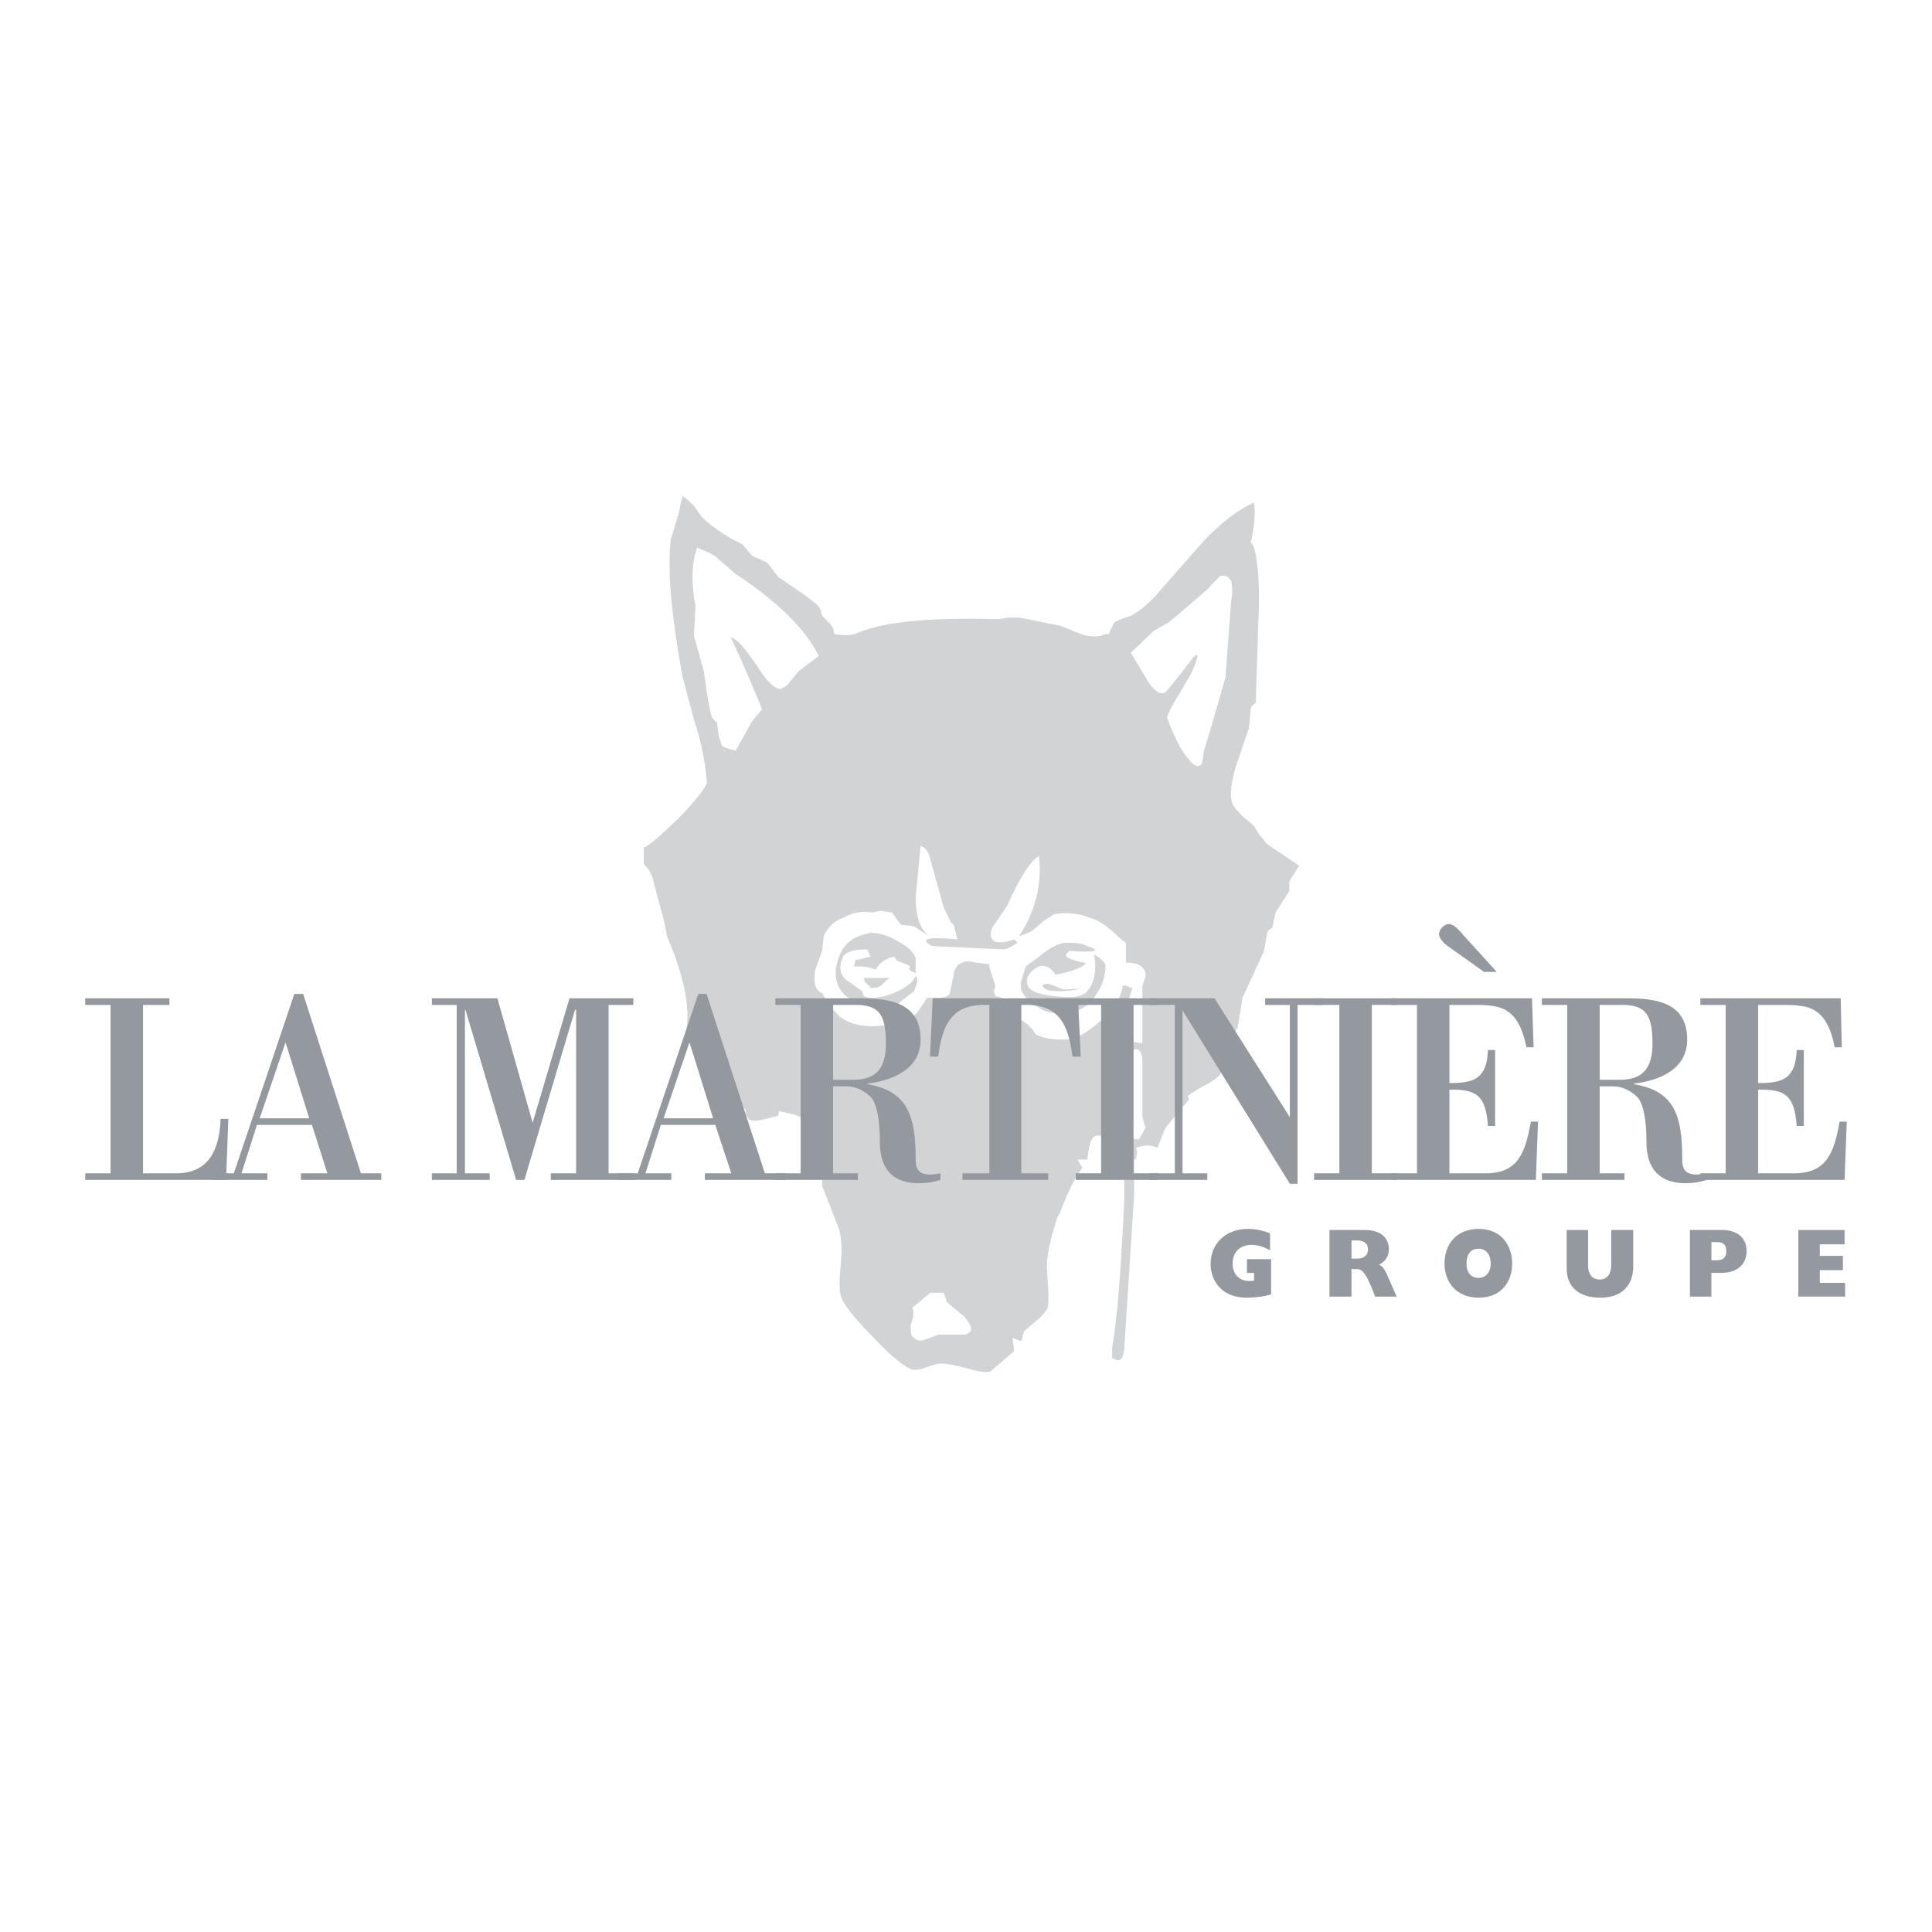<?xml version="1.0" encoding="utf-8"?>
<!-- Generator: Adobe Illustrator 13.0.0, SVG Export Plug-In . SVG Version: 6.00 Build 14948)  -->
<!DOCTYPE svg PUBLIC "-//W3C//DTD SVG 1.0//EN" "http://www.w3.org/TR/2001/REC-SVG-20010904/DTD/svg10.dtd">
<svg version="1.0" id="Layer_1" xmlns="http://www.w3.org/2000/svg" xmlns:xlink="http://www.w3.org/1999/xlink" x="0px" y="0px"
	 width="192.756px" height="192.756px" viewBox="0 0 192.756 192.756" enable-background="new 0 0 192.756 192.756"
	 xml:space="preserve">
<g>
	<polygon fill-rule="evenodd" clip-rule="evenodd" fill="#FFFFFF" points="0,0 192.756,0 192.756,192.756 0,192.756 0,0 	"/>
	<path fill-rule="evenodd" clip-rule="evenodd" fill="#D1D3D4" d="M124.791,54.142c0.329-1.538,0.494-2.855,0.329-4.008
		c-1.482,0.659-3.349,1.977-5.325,4.173l-4.667,5.326c-0.823,0.823-1.647,1.482-2.306,1.812l-0.988,0.329l-0.659,0.33
		c-0.22,0.329-0.22,0.494-0.22,0.494c-0.165,0.165-0.165,0.33-0.329,0.659h-0.33c-0.658,0.329-1.482,0.329-2.471,0l-2.031-0.824
		l-4.118-0.824h-0.987l-1.044,0.165c-6.479-0.165-11.145,0.165-13.945,1.318c-0.659,0.33-1.482,0.33-2.471,0.165
		c0-0.494-0.22-0.824-0.549-1.153l-0.659-0.659l-0.165-0.659c-0.165-0.494-1.647-1.482-4.173-3.185l-1.153-1.482l-1.482-0.659
		l-0.988-1.153c-2.031-0.989-3.349-2.032-4.008-2.69l-0.824-1.153c-0.33-0.33-0.824-0.823-1.153-0.988
		c0,0.165-0.165,0.659-0.329,1.647l-0.824,2.69c-0.384,3.624,0.165,7.961,1.153,13.616l1.153,4.337
		c0.659,1.977,0.988,3.624,1.153,4.997l0.165,1.317c-0.165,0.494-0.988,1.647-2.8,3.514c-1.867,1.812-3.02,2.8-3.514,2.965v1.647
		l0.494,0.549l0.33,0.659l0.824,3.129c0.33,0.988,0.494,1.867,0.659,2.855c1.867,4.338,2.361,7.467,1.867,9.773
		c0.33,0.385,1.482,1.537,3.294,3.842l1.373,0.824l0.659,2.361l0.659,0.494v0.494l0.33,0.494c0.329,0.164,0.659,0.164,1.482,0
		l1.318-0.33c0.165,0,0.165-0.164,0.165-0.494l1.538,0.33l1.317,0.494l0.33,0.988c0,0.164,0.165,0.494,0.33,0.658
		c-0.33,0.879-0.33,1.373-0.33,1.537c0.165,0.166,0.33,0.166,0.659,0.33c-0.165,0.33-0.165,0.658,0.165,0.988l0.329,0.824
		c0,0,0,0.164,0,0.494c0,0,0,0.328,0,0.822l1.702,4.338c0.165,0.658,0.33,1.812,0.165,3.35c-0.165,1.646-0.165,2.635,0,3.295
		c0.165,0.658,1.152,2.031,3.129,4.008c1.977,2.141,3.349,3.129,4.008,3.348c0.494,0,0.824,0,1.318-0.219l0.988-0.33
		c0.659-0.164,1.538,0,2.855,0.33c1.317,0.385,2.141,0.549,2.635,0.385l2.361-2.031l-0.165-1.318l0.823,0.33
		c0.165-0.166,0.165-0.33,0.165-0.494c0-0.166,0.164-0.33,0.164-0.494l1.153-0.988c0.659-0.494,0.988-1.043,1.153-1.209
		c0.164-0.328,0.164-1.482,0-3.623c-0.165-1.482,0.329-3.35,0.988-5.49c0.165-0.33,0.329-0.494,0.329-0.66
		c0.879-2.195,1.537-3.514,2.196-4.336l-0.494-0.824h0.988c0.165-1.373,0.329-2.195,0.823-2.361
		c0.494-0.164,1.482,0.166,3.185,0.879l-0.329,0.494v5.162c-0.329,6.643-0.659,11.475-1.208,14.604v0.988
		c0.714,0.494,1.043,0.33,1.208-0.824l0.988-15.482v-3.459h0.164c0.165-0.658,0.165-0.988,0-1.152c0.824-0.33,1.647-0.33,2.142,0
		l0.823-2.031l2.196-2.637c0.165,0,0.165-0.328,0-0.494c0.165-0.164,0.659-0.494,1.647-1.043c0.988-0.494,1.482-0.988,1.647-1.152
		l0.329-1.977l1.373-2.691l0.494-2.965l2.141-4.666l0.33-1.812c0-0.165,0.164-0.329,0.493-0.494l0.33-1.537l1.373-2.141v-0.988
		l0.987-1.538l-3.184-2.141l-0.824-0.988l-0.494-0.823l-1.152-0.989c-0.494-0.494-0.824-0.878-0.988-1.208
		c-0.33-0.824-0.165-2.142,0.329-3.789l1.317-3.843l0.165-1.977c0,0,0.164-0.33,0.494-0.494l0.329-9.993
		C125.614,56.613,125.285,54.472,124.791,54.142L124.791,54.142z M120.783,58.424l0.988-0.988c0.494,0,0.713,0,1.043,0.494
		c0.165,0.494,0.165,1.208,0,2.196l-0.549,7.467c-0.165,0.495-0.824,3.02-2.142,7.303l-0.165,1.043c0,0.329-0.164,0.494-0.494,0.494
		c-0.329,0-0.988-0.659-1.812-2.031c-0.659-1.318-1.043-2.306-1.208-2.8c0-0.165,0.33-0.988,1.208-2.361l1.153-1.977
		c0.988-2.142,0.823-2.471-0.165-1.153c-1.482,1.977-2.361,2.965-2.361,2.965c-0.658,0.329-1.317-0.33-1.976-1.483l-1.482-2.471
		l2.306-2.196l1.482-0.823C119.301,59.797,120.783,58.589,120.783,58.424L120.783,58.424z M100.469,90.379
		c1.207-2.636,2.195-4.337,3.185-4.997c0.329,2.855-0.33,5.491-1.978,8.016c0.494-0.165,1.153-0.33,1.647-0.824l0.823-0.713
		l1.044-0.659c0.988-0.165,2.141-0.165,3.459,0.33c1.152,0.33,1.977,1.043,2.689,1.702c0.165,0.165,0.495,0.494,0.989,0.824
		c0,0.659,0,1.153,0,1.977c1.317,0,1.977,0.494,1.977,1.317c0,0.164-0.165,0.385-0.33,1.043v5.654c-0.659,0-1.317-0.164-2.306-0.328
		c0.165-0.879,0.494-2.691,1.317-5.162h-0.164c-0.33-0.164-0.494-0.328-0.824-0.164c-0.164,1.152-0.823,2.307-2.196,3.459
		c-1.317,1.152-2.471,1.867-3.623,1.867c-1.373,0-2.196-0.164-2.855-0.549l-0.329-0.494c-0.165-0.166-0.33-0.33-0.494-0.494
		l-2.636-1.812c0.604-0.33,0.494-0.824-0.549-0.988l-0.165-0.494l0.165-0.494c-0.165-0.658-0.494-1.373-0.659-2.196l-1.317-0.165
		c-0.659-0.165-0.988-0.165-1.318,0c-0.494,0.165-0.878,0.659-0.878,1.317c-0.274,1.043-0.274,1.537-0.439,1.867
		c-0.165,0.164-0.549,0.328-1.043,0.328h-1.153l-0.988,1.482c-0.824,0.824-2.141,1.154-3.679,1.318
		c-1.647,0.164-2.965-0.164-3.953-0.824c-0.495-0.494-1.208-1.152-1.867-2.469c-0.165,0-0.329-0.166-0.494-0.33
		c-0.329-0.494-0.329-1.373-0.165-2.032l0.659-1.812l0.165-1.482c0.33-0.824,1.043-1.537,2.032-1.867
		c0.823-0.494,1.812-0.659,2.8-0.494l0.823-0.165l1.153,0.165l0.878,1.208l1.317,0.165l1.482,0.988
		c-0.988-0.824-1.318-2.196-1.318-3.843l0.495-5.161c0.494,0.165,0.659,0.495,0.823,0.824l1.482,5.326l0.714,1.482l0.274,0.22
		l0.384,1.482c-3.02-0.33-3.843,0-2.525,0.659l7.028,0.33c0.439,0,0.988-0.33,1.482-0.659l-0.329-0.33
		c-1.867,0.659-2.69,0.165-2.196-1.153L100.469,90.379L100.469,90.379z M111.834,109.541c0-1.209,0-2.361,0-3.68
		c0.164,0,0.494-0.494,1.317-1.152c0.494-0.166,0.823,0.33,0.823,1.152c0,0,0,0.166,0,0.494v4.832c0,0.164,0,0.33,0.165,0.824
		c0,0,0,0.164,0.165,0.494l-0.659,1.152c-0.988,0-1.482-0.164-1.647-0.33L111.834,109.541L111.834,109.541z M71.699,55.789
		l1.702,1.482c4.118,2.69,6.973,5.491,8.291,8.181l-1.977,1.482l-0.823,0.989c-0.33,0.494-0.659,0.659-0.988,0.823
		c-0.549,0-1.373-0.659-2.361-2.306c-1.153-1.647-1.977-2.69-2.635-2.855c1.647,3.514,2.635,5.984,3.129,7.192l-0.988,1.153
		l-1.647,2.965c-0.659-0.165-1.208-0.33-1.373-0.494l-0.33-0.988l-0.165-1.318l-0.495-0.494c-0.165-0.494-0.329-1.318-0.494-2.361
		l-0.329-2.306l-0.988-3.514l0.165-2.965c-0.494-2.526-0.33-4.502,0.165-5.82C70.216,54.966,71.04,55.13,71.699,55.789
		L71.699,55.789z M94.154,128.977c0.22,0.494,0.22,0.824,0.384,0.988l1.647,1.373c0.823,0.988,0.988,1.482,0.165,1.811
		c-0.165,0-0.988,0-2.69,0l-1.317,0.494c-0.494,0.166-0.824,0.166-1.153-0.164c-0.329-0.164-0.329-0.494-0.329-1.318
		c0.329-0.822,0.329-1.371,0.165-1.701l1.812-1.482H94.154L94.154,128.977z"/>
	<path fill-rule="evenodd" clip-rule="evenodd" fill="#D1D3D4" d="M110.296,96.253c-0.164-0.33-0.494-0.659-1.152-1.043
		c0.329,1.702,0,3.02-0.824,3.844c-0.658,0.492-1.646,0.492-3.129,0.328c-1.537-0.164-2.526-0.494-2.69-1.152
		c-0.165-0.66,0.164-1.318,1.153-1.812c0.493-0.165,1.152,0,1.646,0.824c1.867-0.33,2.855-0.824,3.02-1.153
		c-1.646-0.33-2.306-0.659-1.812-1.043c0.165-0.165,0.165-0.165,0.165-0.165c2.635,0.165,3.294,0,1.812-0.494
		c-0.659-0.329-1.317-0.329-2.306-0.329c-0.824,0.165-1.702,0.659-2.69,1.537l-0.494,0.329l-0.659,0.494l-0.494,1.646v0.494
		c0.165,0.824,0.988,1.482,2.142,2.197c1.208,0.494,2.525,0.494,3.679,0c0.823-0.385,1.317-0.879,1.812-1.701
		C110.132,98.064,110.296,97.077,110.296,96.253L110.296,96.253z"/>
	<path fill-rule="evenodd" clip-rule="evenodd" fill="#D1D3D4" d="M104.146,98.23c-0.164,0-0.164,0.164,0,0.328
		c0.33,0.33,1.044,0.33,1.867,0.33c1.977-0.164,2.142-0.33,0.329-0.164c-0.329,0-0.713-0.166-1.043-0.33
		C104.806,98.23,104.477,98.064,104.146,98.23L104.146,98.23z"/>
	<path fill-rule="evenodd" clip-rule="evenodd" fill="#D1D3D4" d="M91.354,97.077v-1.482c-0.165-0.549-0.823-1.208-1.812-1.702
		c-1.043-0.659-2.032-0.824-2.69-0.824c-1.647,0.33-2.635,0.989-3.129,2.361c-0.165,0.329-0.165,0.659-0.33,1.153
		c-0.165,1.976,0.824,3.13,2.8,3.624c1.647,0.328,2.8,0.328,3.185,0.164c0.165-0.164,0.329-0.164,0.329-0.33l1.482-1.152
		c0.33-0.824,0.494-1.318,0.165-1.482c-0.329,0.658-0.988,1.152-2.141,1.648c-1.208,0.492-2.196,0.658-3.02,0.328
		c-0.165-0.328-0.165-0.494-0.165-0.494l-1.647-1.152c-0.659-0.659-0.659-1.318-0.329-2.142c0.165-0.549,0.988-0.878,2.471-0.878
		l0.329,0.714c-0.659,0.165-1.153,0.329-1.482,0.329l-0.165,0.659c0.824,0,1.482,0,2.141,0.33c0.494-0.824,1.153-1.153,1.867-1.317
		c0.165,0.329,0.329,0.494,0.494,0.494l0.824,0.33c0.33,0.165,0.33,0.33,0.165,0.33C90.695,96.748,90.86,96.913,91.354,97.077
		L91.354,97.077z"/>
	<path fill-rule="evenodd" clip-rule="evenodd" fill="#D1D3D4" d="M86.852,98.559c0.494,0,0.824,0,1.153-0.328l0.714-0.66
		c-0.219,0-1.208,0-2.525,0c0,0.166,0,0.166,0.165,0.494C86.358,98.064,86.688,98.23,86.852,98.559L86.852,98.559z"/>
	<path fill-rule="evenodd" clip-rule="evenodd" fill="#94999F" d="M8.504,117.721v-0.658h2.526v-16.801H8.504v-0.66h8.4v0.66h-2.635
		v16.801h3.294c3.239,0,4.337-2.307,4.447-5.436h0.768l-0.219,6.094H8.504L8.504,117.721z"/>
	<path fill-rule="evenodd" clip-rule="evenodd" fill="#94999F" d="M28.489,103.996l2.361,7.576h-4.941L28.489,103.996
		L28.489,103.996z M26.677,117.721v-0.658h-2.581l1.538-4.832h5.49l1.537,4.832h-2.635v0.658h8.016v-0.658h-2.032l-5.765-17.898
		h-0.878l-6.04,17.898h-2.031v0.658H26.677L26.677,117.721z"/>
	<polygon fill-rule="evenodd" clip-rule="evenodd" fill="#94999F" points="60.718,117.062 63.188,117.062 63.188,117.721 
		54.953,117.721 54.953,117.062 57.479,117.062 57.479,100.756 57.369,100.756 52.317,117.721 51.494,117.721 46.442,100.756 
		46.388,100.756 46.388,117.062 48.858,117.062 48.858,117.721 43.093,117.721 43.093,117.062 45.564,117.062 45.564,100.262 
		43.093,100.262 43.093,99.602 49.627,99.602 53.141,112.012 56.82,99.602 63.188,99.602 63.188,100.262 60.718,100.262 
		60.718,117.062 	"/>
	<path fill-rule="evenodd" clip-rule="evenodd" fill="#94999F" d="M68.789,103.996l2.361,7.576h-4.941L68.789,103.996
		L68.789,103.996z M66.977,117.721v-0.658h-2.58l1.537-4.832h5.436l1.592,4.832h-2.635v0.658h8.016v-0.658h-2.031l-5.82-17.898
		h-0.824l-6.04,17.898h-2.031v0.658H66.977L66.977,117.721z"/>
	<path fill-rule="evenodd" clip-rule="evenodd" fill="#94999F" d="M83.119,100.262h2.196c2.251,0,3.075,0.768,3.075,3.844
		c0,2.414-0.934,3.623-3.239,3.623h-2.032V100.262L83.119,100.262z M83.119,108.387h1.373c0.769,0,1.592,0.33,2.306,0.988
		c0.659,0.605,0.988,2.252,0.988,4.557c0,2.746,1.317,4.119,3.898,4.119c0.714,0,1.428-0.109,2.141-0.33v-0.658
		c-2.416,0.494-2.471-0.604-2.471-1.537c0-4.393-0.933-6.699-4.831-7.357v-0.055c2.306-0.275,5.326-1.318,5.326-4.393
		c0-3.789-3.294-4.119-6.04-4.119h-8.455v0.66h2.525v16.801h-2.525v0.658h8.235v-0.658h-2.471V108.387L83.119,108.387z"/>
	<path fill-rule="evenodd" clip-rule="evenodd" fill="#94999F" d="M96.021,117.721v-0.658h2.691v-16.801
		c-3.569-0.164-4.667,1.646-5.106,5.16h-0.824l0.274-5.82h14.495l0.274,5.82h-0.823c-0.439-3.514-1.537-5.324-5.106-5.16v16.801
		h2.69v0.658H96.021L96.021,117.721z"/>
	<polygon fill-rule="evenodd" clip-rule="evenodd" fill="#94999F" points="113.096,117.062 115.566,117.062 115.566,117.721 
		107.331,117.721 107.331,117.062 109.857,117.062 109.857,100.262 107.331,100.262 107.331,99.602 115.566,99.602 115.566,100.262 
		113.096,100.262 113.096,117.062 	"/>
	<polygon fill-rule="evenodd" clip-rule="evenodd" fill="#94999F" points="129.458,118.105 128.689,118.105 117.982,100.811 
		117.982,117.062 120.453,117.062 120.453,117.721 114.743,117.721 114.743,117.062 117.214,117.062 117.214,100.262 
		114.743,100.262 114.743,99.602 121.167,99.602 128.689,111.461 128.689,100.262 126.219,100.262 126.219,99.602 131.983,99.602 
		131.983,100.262 129.458,100.262 129.458,118.105 	"/>
	<polygon fill-rule="evenodd" clip-rule="evenodd" fill="#94999F" points="136.87,117.062 139.341,117.062 139.341,117.721 
		131.104,117.721 131.104,117.062 133.63,117.062 133.63,100.262 131.104,100.262 131.104,99.602 139.341,99.602 139.341,100.262 
		136.87,100.262 136.87,117.062 	"/>
	<path fill-rule="evenodd" clip-rule="evenodd" fill="#94999F" d="M144.282,94.277c-0.274-0.219-0.714-0.713-0.714-1.043
		c0-0.494,0.494-1.043,0.988-1.043c0.549,0,1.152,0.769,1.537,1.208l3.239,3.569h-1.263L144.282,94.277L144.282,94.277z
		 M144.611,100.262v7.797c2.416,0,3.733-0.385,3.843-3.295h0.714v7.576h-0.714c-0.219-3.02-1.098-3.678-3.843-3.623v8.346h3.624
		c3.239,0,3.952-2.086,4.502-5.162h0.714l-0.22,5.82h-14.385v-0.658h2.525v-16.801h-2.525v-0.66h14l0.165,4.887h-0.714
		c-0.549-2.635-1.482-3.623-2.8-4.008c-0.604-0.164-1.373-0.219-2.196-0.219H144.611L144.611,100.262z"/>
	<path fill-rule="evenodd" clip-rule="evenodd" fill="#94999F" d="M159.6,100.262h2.196c2.251,0,3.075,0.768,3.075,3.844
		c0,2.414-0.934,3.623-3.239,3.623H159.6V100.262L159.6,100.262z M159.6,108.387h1.373c0.769,0,1.593,0.33,2.306,0.988
		c0.659,0.605,0.988,2.252,0.988,4.557c0,2.746,1.373,4.119,3.898,4.119c0.714,0,1.428-0.109,2.142-0.33v-0.658
		c-2.416,0.494-2.471-0.604-2.471-1.537c0-4.393-0.879-6.699-4.832-7.357v-0.055c2.361-0.275,5.326-1.318,5.326-4.393
		c0-3.789-3.239-4.119-6.04-4.119h-8.455v0.66h2.526v16.801h-2.526v0.658h8.235v-0.658H159.6V108.387L159.6,108.387z"/>
	<path fill-rule="evenodd" clip-rule="evenodd" fill="#94999F" d="M175.412,100.262v7.797c2.416,0,3.734-0.385,3.844-3.295h0.714
		v7.576h-0.714c-0.22-3.02-1.099-3.678-3.844-3.623v8.346h3.569c3.294,0,4.008-2.086,4.557-5.162h0.714l-0.22,5.82h-14.385v-0.658
		h2.525v-16.801h-2.525v-0.66h14.001l0.109,4.887h-0.714c-0.494-2.635-1.482-3.623-2.745-4.008
		c-0.659-0.164-1.373-0.219-2.196-0.219H175.412L175.412,100.262z"/>
	<path fill-rule="evenodd" clip-rule="evenodd" fill="#94999F" d="M126.822,129.141c-0.714,0.221-1.702,0.33-2.416,0.33
		c-2.689,0-3.623-1.867-3.623-3.35c0-2.086,1.537-3.514,3.733-3.514c0.769,0,1.482,0.164,2.196,0.439v1.701
		c-0.659-0.383-1.263-0.549-1.867-0.549c-1.098,0-1.866,0.715-1.866,1.867c0,1.207,0.823,1.922,2.141,1.701V127h-0.714v-1.373h2.416
		V129.141L126.822,129.141z"/>
	<path fill-rule="evenodd" clip-rule="evenodd" fill="#94999F" d="M132.643,122.717h3.514c1.702,0,2.415,0.879,2.415,1.922
		c0,0.658-0.329,1.209-0.987,1.537c0.438,0.166,0.658,0.66,0.987,1.428l0.77,1.758h-2.142l-0.385-0.988
		c-0.494-1.1-0.823-1.758-1.427-1.758h-0.55v2.746h-2.195V122.717L132.643,122.717z M135.388,125.572
		c0.713,0,1.098-0.33,1.098-0.934c0-0.549-0.385-0.879-1.043-0.879h-0.604v1.812H135.388L135.388,125.572z"/>
	<path fill-rule="evenodd" clip-rule="evenodd" fill="#94999F" d="M146.313,126.066c0-0.934,0.439-1.482,1.208-1.482
		c0.714,0,1.208,0.549,1.208,1.482c0,0.879-0.494,1.428-1.208,1.428C146.753,127.494,146.313,126.945,146.313,126.066
		L146.313,126.066z M144.117,126.066c0,1.812,1.152,3.404,3.404,3.404c2.36,0,3.349-1.703,3.349-3.404
		c0-1.756-1.043-3.459-3.349-3.459C145.215,122.607,144.117,124.254,144.117,126.066L144.117,126.066z"/>
	<path fill-rule="evenodd" clip-rule="evenodd" fill="#94999F" d="M162.949,126.342c0,1.92-1.153,3.129-3.294,3.129
		c-2.142,0-3.35-1.098-3.35-2.91v-3.844h2.142v3.568c0,0.934,0.494,1.373,1.152,1.373c0.659,0,1.153-0.439,1.153-1.482v-3.459h2.196
		V126.342L162.949,126.342z"/>
	<path fill-rule="evenodd" clip-rule="evenodd" fill="#94999F" d="M168.604,122.717h3.185c1.812,0,2.471,1.043,2.471,2.086
		c0,1.045-0.604,2.197-2.581,2.197h-0.934v2.361h-2.141V122.717L168.604,122.717z M171.295,125.736c0.658,0,0.934-0.328,0.934-0.877
		c0-0.605-0.22-0.934-0.934-0.934h-0.55v1.811H171.295L171.295,125.736z"/>
	<polygon fill-rule="evenodd" clip-rule="evenodd" fill="#94999F" points="179.42,122.717 184.032,122.717 184.032,124.145 
		181.562,124.145 181.562,125.297 183.867,125.297 183.867,126.725 181.562,126.725 181.562,127.988 184.087,127.988 
		184.087,129.361 179.42,129.361 179.42,122.717 	"/>
</g>
</svg>
